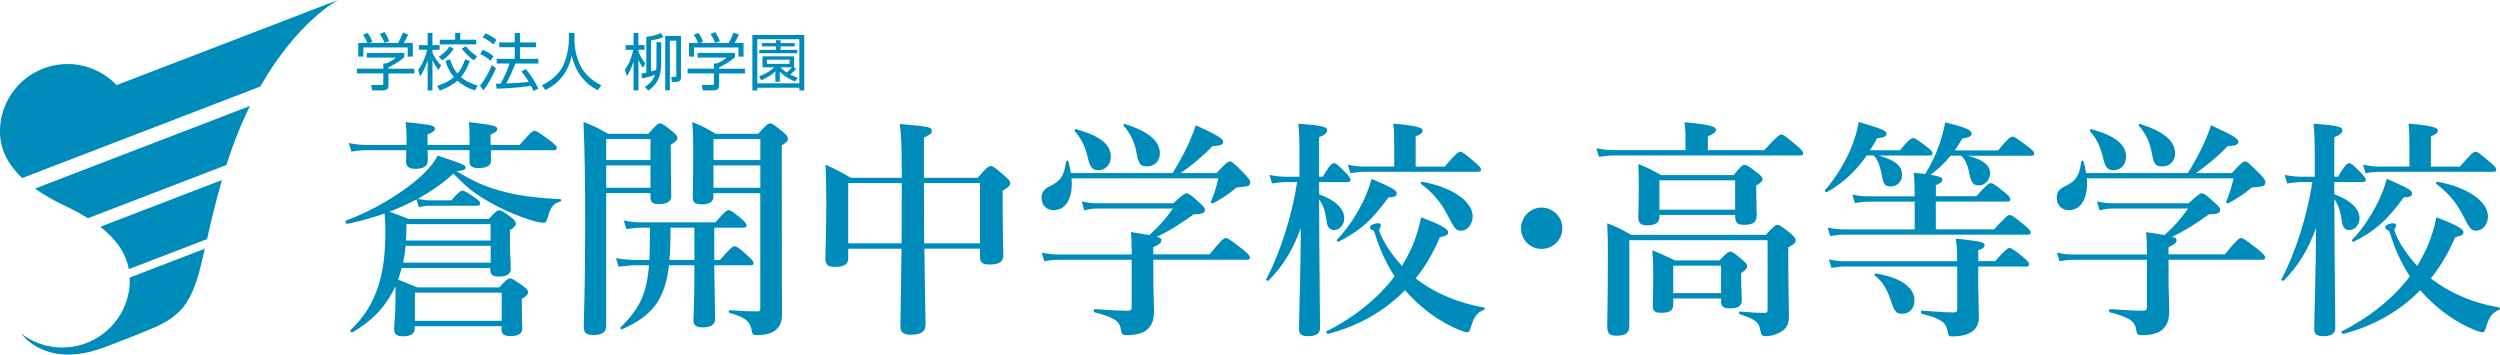 <?xml version="1.0" encoding="UTF-8"?><svg id="a" xmlns="http://www.w3.org/2000/svg" xmlns:xlink="http://www.w3.org/1999/xlink" viewBox="0 0 363.49 51.56"><defs><clipPath id="b"><rect width="363.49" height="51.56" fill="none" stroke-width="0"/></clipPath></defs><g clip-path="url(#b)"><path d="m57.55,41.52c-1.51,3.22-3.52,5.17-6.31,6.81-.13.1-.4-.24-.27-.34,1.98-1.88,3.29-3.99,4.09-6.58.67-2.15.97-4.63.97-7.58,0-.97-.03-1.71-.1-2.79-1.75.6-3.59,1.14-5.47,1.51-.17.03-.34-.4-.17-.47,3.83-1.41,7.78-3.76,10.44-6.04,1.41-1.21,2.42-2.42,2.89-3.42,3.83,1.27,4.09,1.41,4.09,1.74,0,.3-.47.47-1.31.54,2.42,1.48,4.09,2.18,5.94,2.72,2.58.77,5.57,1.17,9.16,1.34.17,0,.13.3-.03.34-1.04.3-1.38.81-1.75,2.05-.24.77-.3,1.04-.64,1.04-.4,0-1.07-.13-1.85-.37-1.64-.5-3.86-1.41-5.54-2.35-2.52-1.38-3.46-2.08-5.77-4.43-1.54,1.44-3.32,2.65-5.2,3.69.7.13,1.24.2,1.78.2h3.12c.97-1.14,1.38-1.41,1.61-1.41.3,0,.74.27,1.81,1.01.5.34.77.6.77.84s-.1.34-.43.34h-7.01c-.44,0-.87.07-1.48.2l-.34-1.11c-1.27.67-2.58,1.27-3.92,1.78,1.07.37,1.44.54,2.75,1.04h11.71c.94-1.04,1.21-1.24,1.48-1.24.34,0,.64.2,1.74,1.01.5.4.7.64.7.91,0,.3-.1.44-.87.97v.97c0,2.89.13,3.89.13,4.63,0,.84-.7,1.14-1.78,1.14-.91,0-1.21-.34-1.21-1.04v-.2h-12.89c-.13.57-.3,1.11-.5,1.68,1.04.44,1.38.57,2.82,1.14h11.88c1.01-1.11,1.28-1.31,1.54-1.31.33,0,.64.2,1.88,1.07.57.44.77.64.77.91,0,.34-.17.54-.91,1.01v.74c0,1.88.07,3.09.07,3.52,0,.74-.54,1.14-1.68,1.14-.97,0-1.34-.27-1.34-.94v-.5h-12.62v.3c0,.77-.54,1.17-1.68,1.17-.91,0-1.31-.3-1.31-.97,0-1.11.2-2.21.2-4.53v-1.88Zm13.82-19.7c0,.77.03,1.28.03,1.51,0,.7-.57,1.11-1.84,1.11-.91,0-1.31-.3-1.31-.97,0-.17.03-.64.03-1.64h-6.11c.03.77.03,1.31.03,1.54,0,.77-.6,1.18-1.85,1.18-.91,0-1.31-.37-1.31-1.07,0-.23.03-.7.03-1.64h-5.87c-.64,0-1.28.07-2.11.2l-.37-1.24c1.01.2,1.75.27,2.48.27h5.91v-.94c0-1.04-.03-1.41-.14-2.38,3.89.4,4.26.5,4.26.97,0,.3-.3.54-1.07.84v1.51h6.11c0-1.85,0-2.28-.1-3.32,3.62.44,4.13.54,4.13,1.04,0,.24-.2.44-.97.77v1.51h4.23c1.51-1.78,1.91-2.05,2.15-2.05.3,0,.7.27,2.28,1.44.71.54.97.81.97,1.04s-.1.34-.44.34h-9.16Zm-.03,13.92h-12.35c-.1.84-.2,1.64-.37,2.45h12.72v-2.45Zm0-3.15h-12.25v.87c0,.5-.03,1.01-.07,1.51h12.31v-2.38Zm1.61,9.96h-12.62v4.09h12.62v-4.09Z" fill="#008cbb" stroke-width="0"/><path d="m88.14,47.4c0,.91-.64,1.31-1.88,1.31-.97,0-1.38-.3-1.38-1.17,0-2.08.2-4.97.2-14.9,0-4.97-.03-9.93-.24-14.9,1.75.67,1.98.81,3.56,1.71h5.87c1.14-1.31,1.41-1.51,1.68-1.51.34,0,.6.2,1.81,1.17.54.44.74.67.74.94,0,.3-.24.54-.97,1.01v1.24c0,3.26.07,5.54.07,6.27s-.64,1.11-1.81,1.11c-.87,0-1.21-.27-1.21-.97v-.64h-6.44v19.33Zm6.44-27.18h-6.44v3.05h6.44v-3.05Zm-6.44,7.08h6.44v-3.25h-6.44v3.25Zm9.13,11.27c-.6,5.13-2.52,7.38-6.81,9.3-.17.07-.37-.13-.23-.27,2.75-2.75,3.79-4.8,4.13-9.03h-1.75c-.81,0-1.61.07-2.68.2l-.37-1.24c1.17.2,2.08.27,2.95.27h1.91c.03-.97.07-2.01.07-3.22v-1.48h-1.17c-.67,0-1.34.07-2.25.2l-.37-1.24c1.01.2,1.74.27,2.52.27h10.8c1.28-1.51,1.68-1.78,1.91-1.78.3,0,.67.27,1.85,1.24.5.43.77.74.77.97s-.1.34-.44.34h-4.26v4.7h.84c1.48-1.74,1.88-2.01,2.11-2.01.3,0,.64.27,1.95,1.41.54.5.81.81.81,1.04s-.1.33-.44.33h-5.27c.03,3.05.13,6.58.13,7.75,0,.91-.67,1.28-1.78,1.28-.94,0-1.38-.27-1.38-1.04,0-.64.14-2.68.14-6.61v-1.38h-3.69Zm3.69-.77v-4.7h-3.46c0,1.58-.03,3.12-.17,4.7h3.62Zm2.78-9.29c0,.84-.57,1.21-1.71,1.21-.91,0-1.31-.27-1.31-1.01,0-1.17.07-2.38.07-7.18,0-1.24-.03-2.52-.14-3.79,1.65.67,1.88.84,3.42,1.71h6.17c1.18-1.31,1.44-1.51,1.71-1.51.34,0,.6.2,1.85,1.21.57.5.77.74.77,1.01,0,.34-.2.54-.9.97v4.03c0,18.79.03,19.66.03,20.57,0,1.07-.33,1.85-1.04,2.35-.6.44-1.48.64-2.58.64-.64,0-.67-.07-.81-.77-.2-1.17-.91-1.84-3.19-2.45-.17-.03-.17-.4,0-.4,1.91.13,2.68.17,4.06.17.34,0,.4-.1.4-.47v-16.71h-6.81v.44Zm6.81-8.29h-6.81v3.05h6.81v-3.05Zm-6.81,7.08h6.81v-3.25h-6.81v3.25Z" fill="#008cbb" stroke-width="0"/><path d="m134.4,36.15c.07,6.17.17,9.36.17,11.01,0,1.07-.64,1.51-2.15,1.51-1.04,0-1.51-.34-1.51-1.17,0-1.27.1-4.97.17-11.34h-7.75v1.41c0,.87-.6,1.24-1.98,1.24-.91,0-1.34-.3-1.34-1.11,0-1.41.13-3.82.13-8.49,0-1.74-.03-3.49-.13-5.27,1.81.84,2.11.97,3.69,1.91h7.42c-.03-5.4-.1-6.44-.3-7.82,4.36.37,4.66.44,4.66,1.04,0,.34-.1.4-1.14.94v5.84h7.82c1.27-1.51,1.61-1.71,1.88-1.71.34,0,.6.2,2.01,1.41.64.57.84.81.84,1.07,0,.34-.2.57-1.11,1.11v1.54c0,4.13.1,6.94.1,7.88s-.67,1.31-2.01,1.31c-.94,0-1.38-.27-1.38-1.07v-1.24h-8.09Zm-3.32-.77c.03-2.08.03-4.4.03-7.01v-1.75h-7.78v8.76h7.75Zm11.41,0v-8.76h-8.15c0,1.17,0,5.97.03,8.76h8.12Z" fill="#008cbb" stroke-width="0"/><path d="m170.5,25.15c.7-1.11,1.48-2.52,2.15-3.89.5-1.11.94-2.18,1.21-3.05,3.02,1.38,3.99,1.95,3.99,2.38,0,.4-.4.64-1.54.64-1.24,1.31-3.15,2.92-4.63,3.93h5.2c1.38-1.48,1.64-1.68,1.91-1.68.34,0,.57.2,2.11,1.75.67.7.87.97.87,1.24,0,.54-.17.64-1.44.74-.54.03-.57.03-.81.27-.74.67-2.08,1.51-3.15,2.08-.13.07-.37-.1-.3-.27.37-.87.74-1.88,1.07-3.36h-21.34c.24,2.85-.8,4.63-2.62,4.63-1.04,0-1.74-.74-1.74-1.78,0-.74.27-1.21,1.04-1.61,1.78-.87,2.21-1.54,2.52-3.66.03-.17.3-.2.33-.03.17.6.3,1.14.37,1.68h14.8Zm-5.97,11.11c0-1.11,0-1.44-.1-2.52,1.17.2,2.05.34,2.68.44,1.64-1.51,2.45-2.48,3.42-3.86h-10.97c-.57,0-1.14.07-1.91.27l-.37-1.31c.87.2,1.51.27,2.18.27h11.14c1.38-1.24,1.64-1.44,1.91-1.44.33,0,.6.2,1.91,1.38.57.5.77.74.77,1.01,0,.47-.37.64-1.64.67-2.25,1.61-3.59,2.42-5.34,3.26.64.17.64.3.64.54,0,.34-.3.57-1.17.97v1.04h8.19c1.71-2.11,2.11-2.38,2.35-2.38.3,0,.67.27,2.45,1.64.8.67,1.07.94,1.07,1.18s-.1.34-.43.34h-13.62v3.56c.03,1.85.1,2.72.1,3.99,0,.91-.2,1.65-.6,2.18-.6.84-1.71,1.24-3.39,1.24-.64,0-.71-.13-.84-.87-.17-1.21-1.14-1.78-3.82-2.45-.17-.03-.13-.47.03-.47,1.85.14,3.59.24,4.8.24.4,0,.57-.14.57-.5v-6.91h-10.6c-.64,0-1.27.07-2.11.2l-.37-1.24c.94.2,1.64.27,2.35.27h10.74v-.7Zm-4.83-11.51c-.91,0-1.24-.44-1.61-2.11-.34-1.38-.94-2.62-1.81-3.52-.1-.14.03-.37.2-.34,3.56,1.01,5.03,2.25,5.03,4.03,0,1.11-.77,1.95-1.81,1.95m7.05-.57c-.97,0-1.21-.34-1.54-2.15-.3-1.48-.87-2.65-1.81-3.72-.1-.13,0-.37.17-.3,3.52,1.17,5.07,2.48,5.07,4.33,0,1.11-.81,1.85-1.88,1.85" fill="#008cbb" stroke-width="0"/><path d="m191.8,30.12c0,6.07.13,15.2.13,17.58,0,.84-.67,1.18-1.75,1.18-.87,0-1.31-.27-1.31-.97,0-1.71.24-8.66.27-14.76-1.27,3.39-2.58,5.47-4.7,7.65-.1.13-.4-.07-.34-.2,1.98-3.69,3.76-9.23,4.5-14.13h-1.44c-.67,0-1.34.07-2.21.2l-.37-1.24c.97.2,1.71.27,2.45.27h1.91v-3.42c0-1.61-.03-2.92-.17-4.3,3.59.27,4.19.47,4.19.97,0,.37-.3.64-1.17,1.01v5.74h.54c.97-1.71,1.38-1.98,1.61-1.98.3,0,.6.27,1.71,1.38.44.47.71.81.71,1.04s-.1.33-.44.33h-4.13v1.78c2.35.84,3.66,2.11,3.66,3.49,0,.94-.67,1.71-1.48,1.71-.6,0-.97-.4-1.07-1.17-.17-1.41-.5-2.48-1.11-3.32v1.18Zm1.31,18.42c-.17.03-.4-.27-.27-.34,4.09-2.08,7.52-4.83,9.93-8.02-1.17-1.81-2.15-3.86-2.82-6.07-.13-.47-.2-.54-.4-.64-.27-.13-.37-.27-.37-.44,0-.27.64-.57,1.21-.57.23,0,.4.1.4.3,0,.13-.27.54-.27.64,0,.13.07.33.17.57.57,1.44,1.78,3.19,3.15,4.7.6-1.01,1.14-2.01,1.58-3.05.54-1.31.94-2.68,1.21-4.03,2.68,1.01,3.93,1.68,3.93,2.15,0,.37-.14.47-1.21.77-.94,2.21-2.11,4.23-3.52,5.97,2.92,2.25,6.28,3.59,9.93,4.23.17.03.17.27,0,.34-1.07.43-1.44,1.04-1.91,2.52-.13.54-.27.74-.54.74s-1.07-.27-2.05-.74c-2.68-1.27-5-3.12-6.98-5.37-2.99,3.05-6.78,5.2-11.17,6.34m8.76-19.83c-2.42,3.35-4.23,4.93-7.28,6.44-.13.07-.3-.17-.2-.3,1.54-1.58,2.99-3.79,3.99-5.97.44-.97.81-1.98,1.04-2.89,3.32,1.48,3.66,1.68,3.66,2.15,0,.4-.23.5-1.21.57m8.19-4.5c1.61-1.88,2.01-2.15,2.25-2.15.3,0,.64.27,2.11,1.51.64.54.91.84.91,1.07s-.1.34-.44.34h-16.61c-.57,0-1.18.07-1.95.2l-.37-1.24c.94.2,1.61.27,2.32.27h4.43v-2.89c0-1.44,0-2.21-.13-3.35,3.89.33,4.26.67,4.26,1.01s-.34.6-1.01.84v4.4h4.23Zm2.42,9.33c-.81,0-.94-.17-2.15-2.52-.94-1.74-2.01-2.99-3.69-4.26-.13-.1-.03-.37.13-.34,4.29.77,7.35,2.85,7.35,5.03,0,1.14-.74,2.08-1.64,2.08" fill="#008cbb" stroke-width="0"/><path d="m227.16,33.2c0,1.64-1.34,2.99-3.02,2.99s-2.99-1.34-2.99-2.99,1.34-3.02,2.99-3.02,3.02,1.34,3.02,3.02" fill="#008cbb" stroke-width="0"/><path d="m245.07,19.75c0-.5-.03-1.21-.17-1.98,4.19.37,4.6.74,4.6,1.11,0,.34-.44.64-1.18.94v2.01h8.19c1.85-2.01,2.25-2.28,2.48-2.28.3,0,.64.27,2.21,1.58.71.6.97.91.97,1.14s-.1.33-.44.33h-26.91c-.71,0-1.41.07-2.35.2l-.37-1.24c1.07.2,1.88.27,2.69.27h10.27v-2.08Zm11.68,14.39c1.14-1.24,1.41-1.44,1.68-1.44.34,0,.6.2,1.88,1.21.57.5.77.74.77,1.01,0,.37-.27.64-1.07,1.04v1.65c0,5.37.1,6.68.1,8.25,0,1.31-.33,1.91-1.27,2.45-.64.37-1.38.57-2.15.57-.44,0-.61-.1-.77-.94-.2-1.11-.64-1.48-2.95-2.25-.17-.07-.17-.4,0-.4,1.54.14,2.48.2,3.59.2.34,0,.44-.1.44-.44v-10.13h-20.1v12.45c0,1.04-.54,1.44-1.88,1.44-1.01,0-1.34-.34-1.34-1.28,0-1.85.1-3.69.1-11.14,0-1.31-.03-2.62-.1-3.93,1.65.67,1.91.77,3.46,1.68h19.63Zm-15.47-2.89v.27c0,.87-.6,1.24-1.81,1.24-.91,0-1.27-.3-1.27-1.17s.07-1.68.07-5.03c0-.91-.03-1.81-.07-2.72,1.61.67,1.85.8,3.32,1.61h10.54c1.04-1.27,1.31-1.48,1.58-1.48.34,0,.64.2,1.85,1.14.57.44.77.67.77.94s-.23.54-.91.91v.7c0,1.88.07,3.19.07,3.59,0,1.04-.5,1.44-1.85,1.44-.94,0-1.28-.3-1.28-1.17v-.27h-11Zm2.01,12.15v.81c0,.94-.47,1.27-1.78,1.27-.94,0-1.21-.27-1.21-1.11,0-.74.07-1.51.07-4.6,0-1.11-.03-2.25-.13-3.39,1.51.64,1.74.74,3.29,1.48h6.48c1.01-1.07,1.27-1.27,1.54-1.27.34,0,.6.2,1.78,1.17.5.44.7.67.7.94,0,.3-.17.54-.87,1.01v.64c0,1.71.1,2.89.1,3.25,0,.87-.5,1.24-1.71,1.24-.91,0-1.31-.24-1.31-.97v-.47h-6.95Zm8.99-17.18h-11.01v4.26h11.01v-4.26Zm-2.05,12.41h-6.95v3.99h6.95v-3.99Z" fill="#008cbb" stroke-width="0"/><path d="m271.41,22.63c-1.68,2.38-3.69,4.19-5.8,5.3-.13.07-.37-.13-.27-.27,1.48-1.71,2.82-3.83,3.72-5.94.57-1.38,1.01-2.72,1.17-3.99,3.36.97,4.06,1.28,4.06,1.71,0,.37-.34.57-1.38.67-.3.6-.64,1.17-1.01,1.74h4.33c1.27-1.51,1.68-1.78,1.91-1.78.3,0,.7.27,2.01,1.27.57.44.84.7.84.94s-.1.33-.44.33h-7.38c2.42.7,3.39,1.54,3.39,2.78,0,.97-.67,1.71-1.61,1.71s-1.11-.24-1.41-1.98c-.3-1.27-.5-1.84-1.11-2.52h-1.04Zm12.21,0c-.84,1.07-1.85,1.98-2.92,2.78,1.44.24,1.71.47,1.71.67,0,.3-.2.57-.94.84v1.61h5.87c1.48-1.65,1.88-1.91,2.11-1.91.3,0,.67.27,2.01,1.34.57.47.84.77.84,1.01s-.1.34-.44.34h-10.4v4.03h8.49c1.61-1.81,2.01-2.08,2.25-2.08.3,0,.67.27,2.15,1.48.64.5.9.81.9,1.04s-.1.34-.43.34h-26.74c-.6,0-1.17.07-1.98.2l-.37-1.24c.91.2,1.58.27,2.25.27h10.4v-4.03h-6.71c-.61,0-1.18.07-1.98.2l-.37-1.24c.87.2,1.54.27,2.21.27h6.85v-.34c0-1.04-.03-2.05-.13-3.09.67.07,1.21.14,1.68.17.87-1.44,1.51-2.78,1.98-4.13.4-1.07.67-2.15.91-3.35,2.72.6,3.86,1.11,3.86,1.58,0,.4-.37.6-1.38.77-.34.6-.7,1.17-1.07,1.71h6.27c1.44-1.74,1.85-2.01,2.08-2.01.3,0,.7.27,2.21,1.41.71.54.97.8.97,1.04s-.1.33-.44.33h-9.23c2.25.57,3.26,1.38,3.26,2.58,0,.94-.77,1.74-1.61,1.74s-1.17-.37-1.44-1.95c-.24-1.04-.57-1.81-1.14-2.38h-1.54Zm4.03,19.9c0,1.07.07,2.72.07,3.66,0,.77-.27,1.38-.77,1.85-.64.57-1.68.87-3.09.87-.54,0-.57-.07-.74-.97-.2-1.04-1.01-1.68-3.69-2.31-.17-.03-.17-.47,0-.47,1.51.1,3.32.27,4.6.27.4,0,.54-.1.54-.54v-6.14h-16.31c-.6,0-1.17.07-1.98.2l-.37-1.24c.87.2,1.54.27,2.21.27h16.44v-.61c0-1.07-.03-1.54-.2-2.68,3.83.43,4.19.5,4.19,1,0,.27-.2.4-.91.7v1.58h2.45c1.44-1.65,1.85-1.91,2.08-1.91.3,0,.67.27,2.01,1.34.57.47.84.77.84,1.01s-.1.34-.44.34h-6.95v3.79Zm-11.07,3.09c-.91,0-1.11-.23-1.81-2.35-.54-1.48-1.17-2.45-2.18-3.19-.14-.1,0-.34.17-.3,3.46.5,5.6,2.01,5.6,3.86,0,1.17-.7,1.98-1.78,1.98" fill="#008cbb" stroke-width="0"/><path d="m318.11,25.15c.7-1.11,1.48-2.52,2.15-3.89.5-1.11.94-2.18,1.21-3.05,3.02,1.38,3.99,1.95,3.99,2.38,0,.4-.4.64-1.54.64-1.24,1.31-3.15,2.92-4.63,3.93h5.2c1.38-1.48,1.64-1.68,1.91-1.68.33,0,.57.2,2.11,1.75.67.7.87.97.87,1.24,0,.54-.17.64-1.44.74-.54.03-.57.03-.81.27-.74.67-2.08,1.51-3.15,2.08-.13.07-.37-.1-.3-.27.37-.87.74-1.88,1.07-3.36h-21.34c.24,2.85-.8,4.63-2.62,4.63-1.04,0-1.74-.74-1.74-1.78,0-.74.27-1.21,1.04-1.61,1.78-.87,2.21-1.54,2.52-3.66.03-.17.3-.2.33-.03.17.6.3,1.14.37,1.68h14.8Zm-5.97,11.11c0-1.11,0-1.44-.1-2.52,1.17.2,2.05.34,2.68.44,1.64-1.51,2.45-2.48,3.42-3.86h-10.97c-.57,0-1.14.07-1.91.27l-.37-1.31c.87.2,1.51.27,2.18.27h11.14c1.38-1.24,1.65-1.44,1.91-1.44.33,0,.6.2,1.91,1.38.57.5.77.74.77,1.01,0,.47-.37.64-1.64.67-2.25,1.61-3.59,2.42-5.34,3.26.64.17.64.3.64.54,0,.34-.3.57-1.17.97v1.04h8.19c1.71-2.11,2.11-2.38,2.35-2.38.3,0,.67.27,2.45,1.64.8.67,1.07.94,1.07,1.18s-.1.34-.43.34h-13.62v3.56c.03,1.85.1,2.72.1,3.99,0,.91-.2,1.65-.6,2.18-.6.84-1.71,1.24-3.39,1.24-.64,0-.71-.13-.84-.87-.17-1.21-1.14-1.78-3.82-2.45-.17-.03-.13-.47.03-.47,1.85.14,3.59.24,4.8.24.4,0,.57-.14.57-.5v-6.91h-10.6c-.64,0-1.27.07-2.11.2l-.37-1.24c.94.2,1.64.27,2.35.27h10.74v-.7Zm-4.83-11.51c-.91,0-1.24-.44-1.61-2.11-.34-1.38-.94-2.62-1.81-3.52-.1-.14.03-.37.2-.34,3.56,1.01,5.03,2.25,5.03,4.03,0,1.11-.77,1.95-1.81,1.95m7.05-.57c-.97,0-1.21-.34-1.54-2.15-.3-1.48-.87-2.65-1.81-3.72-.1-.13,0-.37.17-.3,3.52,1.17,5.07,2.48,5.07,4.33,0,1.11-.81,1.85-1.88,1.85" fill="#008cbb" stroke-width="0"/><path d="m339.41,30.12c0,6.07.13,15.2.13,17.58,0,.84-.67,1.18-1.75,1.18-.87,0-1.31-.27-1.31-.97,0-1.71.24-8.66.27-14.76-1.27,3.39-2.58,5.47-4.7,7.65-.1.13-.4-.07-.34-.2,1.98-3.69,3.76-9.23,4.5-14.13h-1.44c-.67,0-1.34.07-2.21.2l-.37-1.24c.97.2,1.71.27,2.45.27h1.91v-3.42c0-1.61-.03-2.92-.17-4.3,3.59.27,4.19.47,4.19.97,0,.37-.3.64-1.17,1.01v5.74h.54c.97-1.71,1.38-1.98,1.61-1.98.3,0,.6.27,1.71,1.38.44.47.71.81.71,1.04s-.1.33-.44.33h-4.13v1.78c2.35.84,3.66,2.11,3.66,3.49,0,.94-.67,1.71-1.48,1.71-.6,0-.97-.4-1.07-1.17-.17-1.41-.5-2.48-1.11-3.32v1.18Zm1.31,18.42c-.17.03-.4-.27-.27-.34,4.09-2.08,7.52-4.83,9.93-8.02-1.17-1.81-2.15-3.86-2.82-6.07-.13-.47-.2-.54-.4-.64-.27-.13-.37-.27-.37-.44,0-.27.64-.57,1.21-.57.23,0,.4.1.4.3,0,.13-.27.54-.27.64,0,.13.07.33.17.57.57,1.44,1.78,3.19,3.15,4.7.6-1.01,1.14-2.01,1.58-3.05.54-1.31.94-2.68,1.21-4.03,2.68,1.01,3.93,1.68,3.93,2.15,0,.37-.14.47-1.21.77-.94,2.21-2.11,4.23-3.52,5.97,2.92,2.25,6.27,3.59,9.93,4.23.17.03.17.27,0,.34-1.07.43-1.44,1.04-1.91,2.52-.13.54-.27.74-.54.74s-1.07-.27-2.05-.74c-2.68-1.27-5-3.12-6.98-5.37-2.99,3.05-6.78,5.2-11.17,6.34m8.76-19.83c-2.42,3.35-4.23,4.93-7.28,6.44-.13.07-.3-.17-.2-.3,1.54-1.58,2.99-3.79,3.99-5.97.44-.97.81-1.98,1.04-2.89,3.32,1.48,3.66,1.68,3.66,2.15,0,.4-.23.5-1.21.57m8.19-4.5c1.61-1.88,2.01-2.15,2.25-2.15.3,0,.64.27,2.11,1.51.64.54.91.84.91,1.07s-.1.34-.44.34h-16.61c-.57,0-1.17.07-1.95.2l-.37-1.24c.94.2,1.61.27,2.32.27h4.43v-2.89c0-1.44,0-2.21-.13-3.35,3.89.33,4.26.67,4.26,1.01s-.34.6-1.01.84v4.4h4.23Zm2.42,9.33c-.81,0-.94-.17-2.15-2.52-.94-1.74-2.01-2.99-3.69-4.26-.13-.1-.03-.37.14-.34,4.29.77,7.35,2.85,7.35,5.03,0,1.14-.74,2.08-1.64,2.08" fill="#008cbb" stroke-width="0"/><path d="m58.77,8.33c-.72.64-1.54,1.1-2.29,1.47v.19h3.75v.69h-3.75v1.77c0,.6-.47.69-.74.69h-1.64l-.14-.78h1.47c.28,0,.3-.06.3-.27v-1.42h-3.84v-.69h3.84v-.75h.39c.21-.08.93-.38,1.46-.86h-4.24v-.67h5.44v.61Zm-.88-2.09c.28-.49.6-1.3.68-1.49l.78.26c-.18.42-.41.85-.64,1.23h1.31v1.99h-.74v-1.33h-6.45v1.33h-.74v-1.99h1.31c-.18-.52-.48-.97-.62-1.19l.67-.26c.36.48.57.94.69,1.28l-.45.17h4.2Zm-1.97-.01c-.16-.4-.42-.87-.69-1.28l.69-.28c.37.54.62,1.15.68,1.32l-.69.24Z" fill="#008cbb" stroke-width="0"/><path d="m63.75,10.19c-.47-.68-.65-.96-.87-1.46v4.43h-.7v-4.41c-.43,1.39-.85,1.98-1.1,2.34l-.28-.92c.27-.37.89-1.24,1.32-2.93h-1.21v-.68h1.27v-1.77h.7v1.77h1.04v.68h-1.04v.44c.45,1,1,1.57,1.25,1.83l-.38.68Zm-.2,2.29c1.27-.4,1.95-.85,2.45-1.27-.74-.87-1.06-1.78-1.24-2.36l.67-.21c.34,1.06.74,1.64,1.08,2.05.33-.38.71-.92,1.12-2.06l.69.23c-.44,1.22-.91,1.88-1.3,2.34.56.5,1.26.89,2.42,1.24l-.37.72c-1.01-.33-1.82-.76-2.56-1.44-.63.58-1.42,1.02-2.57,1.45l-.38-.69Zm.24-4.23c.27-.17.95-.59,1.56-1.5l.61.33c-.5.88-1.32,1.48-1.67,1.69l-.51-.53Zm3.13-3.46v.99h2.32v.68h-5.3v-.68h2.24v-.99h.75Zm1.98,3.98c-.98-.64-1.61-1.49-1.77-1.7l.6-.35c.62.74,1.08,1.11,1.65,1.47l-.48.59Z" fill="#008cbb" stroke-width="0"/><path d="m69.8,12.44c.72-.86,1.26-1.92,1.72-2.97l.6.46c-.37.86-1.13,2.33-1.83,3.2l-.5-.69Zm1.5-3.61c-.43-.4-.82-.66-1.48-.96l.36-.63c.58.21,1.14.57,1.58.93l-.46.66Zm.42-2.38c-.44-.42-1.14-.83-1.53-.99l.41-.61c.43.18,1.03.49,1.6.94l-.47.67Zm4.72,3.58c.77.91,1.24,1.65,1.83,2.84l-.69.37c-.11-.25-.19-.44-.37-.77-.42.07-2.17.36-4.99.42l-.12-.72h.68c.54-.95,1.13-2.27,1.3-2.93h-1.86v-.69h2.62v-1.69h-2.25v-.69h2.25v-1.37h.76v1.37h2.35v.69h-2.35v1.69h2.68v.69h-3.35c-.36.99-1.01,2.34-1.33,2.9.87-.04,2.28-.1,3.28-.24,0,0-.54-.9-1.06-1.49l.62-.38Z" fill="#008cbb" stroke-width="0"/><path d="m83.53,4.8v1.09c0,1.19.32,2.64.88,3.7.58,1.1,1.52,2.06,3.02,2.82l-.53.72c-2.55-1.38-3.39-3.39-3.77-5.06-.51,2.52-1.97,4.11-3.83,5.02l-.51-.69c1.65-.81,2.69-1.88,3.21-3.12.62-1.49.72-3.12.72-3.41v-1.08h.81Z" fill="#008cbb" stroke-width="0"/><path d="m93.47,9.86c-.15-.22-.43-.66-.64-1.2v4.48h-.71v-4.19c-.3.96-.6,1.53-.99,2.14l-.28-.97c.69-.87,1.1-2.16,1.22-2.88h-1.1v-.68h1.14v-1.77h.71v1.77h.9v.68h-.9v.23c.08.22.38,1,1.02,1.77l-.38.62Zm1.98-3.72h.69v3.12c0,2.19-.89,3.23-1.87,3.91l-.51-.54c.38-.24,1.12-.71,1.48-1.78-.6.25-1.23.43-1.87.57l-.14-.71c.21-.03.32-.04.74-.15v-5.21c.42-.04,1.18-.11,2.12-.55l.37.62c-.46.16-.99.33-1.8.45v4.51c.46-.12.62-.18.74-.23.04-.26.05-.55.05-.93v-3.08Zm3.57,5.03c0,.35-.05.74-.68.74h-.67l-.06-.73h.47c.22,0,.25-.04.25-.23v-5.04h-.93v7.22h-.68v-7.91h2.29v5.94Z" fill="#008cbb" stroke-width="0"/><path d="m106.85,8.33c-.72.64-1.54,1.1-2.29,1.47v.19h3.75v.69h-3.75v1.77c0,.6-.47.69-.74.69h-1.64l-.14-.78h1.47c.28,0,.3-.06.3-.27v-1.42h-3.84v-.69h3.84v-.75h.39c.21-.08.93-.38,1.46-.86h-4.24v-.67h5.44v.61Zm-.88-2.09c.28-.49.6-1.3.68-1.49l.79.26c-.18.42-.41.85-.64,1.23h1.31v1.99h-.74v-1.33h-6.45v1.33h-.74v-1.99h1.31c-.18-.52-.48-.97-.62-1.19l.67-.26c.36.48.57.94.69,1.28l-.45.17h4.2Zm-1.97-.01c-.16-.4-.42-.87-.69-1.28l.69-.28c.37.54.62,1.15.68,1.32l-.69.24Z" fill="#008cbb" stroke-width="0"/><path d="m116.94,13.15h-.72v-.39h-6.11v.39h-.72V5.09h7.55v8.06Zm-.72-7.44h-6.11v6.41h6.11v-6.41Zm-.45,4.28c-.23.3-.45.51-.88.85.47.25.79.36,1.08.46l-.37.56c-.47-.2-1.41-.61-2.22-1.45v1.48h-.65v-1.51c-.52.5-.93.77-2.06,1.3l-.29-.6c1.21-.42,1.94-1.04,2.21-1.29h-1.73v-1.6h4.6v1.6h-.04l.34.21Zm-.21-3.24h-2.06v.5h2.42v.49h-5.52v-.49h2.42v-.5h-2.05v-.49h2.05v-.41h.68v.41h2.06v.49Zm-.77,1.93h-3.27v.61h3.27v-.61Zm-1.32,1.11c.36.37.68.6.9.76.24-.19.57-.5.78-.76h-1.68Z" fill="#008cbb" stroke-width="0"/><path d="m18.87,41.05c-.11,3.05-1.59,5.72-3.84,7.45-1.74,1.34-3.95,2.11-6.32,2.02-2.12-.07-4.06-.82-5.63-2.03.62.83,3.69,4.35,10.39,2.56,1.38-.37,3.04-1.06,5.23-1.91,2.25-.88,3.04-1.22,3.92-1.61,4.86-2.11,5.76-5.16,7.16-11.37l-10.93,4.2c0,.22.02.45.01.68" fill="#008cbb" stroke-width="0"/><path d="m36.36,15.4L5.08,27.42c1.35.96,2.85,1.79,4.35,2.5,1.17.55,2.3,1.15,3.35,1.81l20.14-7.74c1.04-3.26,2.2-6.11,3.43-8.59" fill="#008cbb" stroke-width="0"/><path d="m49.14,0L16.96,12.37c-3-3.14-6.8-3.05-6.8-3.05C4.74,9.13.19,13.37,0,18.79c-.1,2.89,1.23,5.21,3.22,7.1l34.63-13.31C43.28,3.06,49.14,0,49.14,0" fill="#008cbb" stroke-width="0"/><path d="m14.58,32.97c2.11,1.65,3.68,3.65,4.15,6.16l11.38-4.37c.54-2.4,1.19-5.23,2.16-8.59l-17.69,6.8Z" fill="#008cbb" stroke-width="0"/></g></svg>